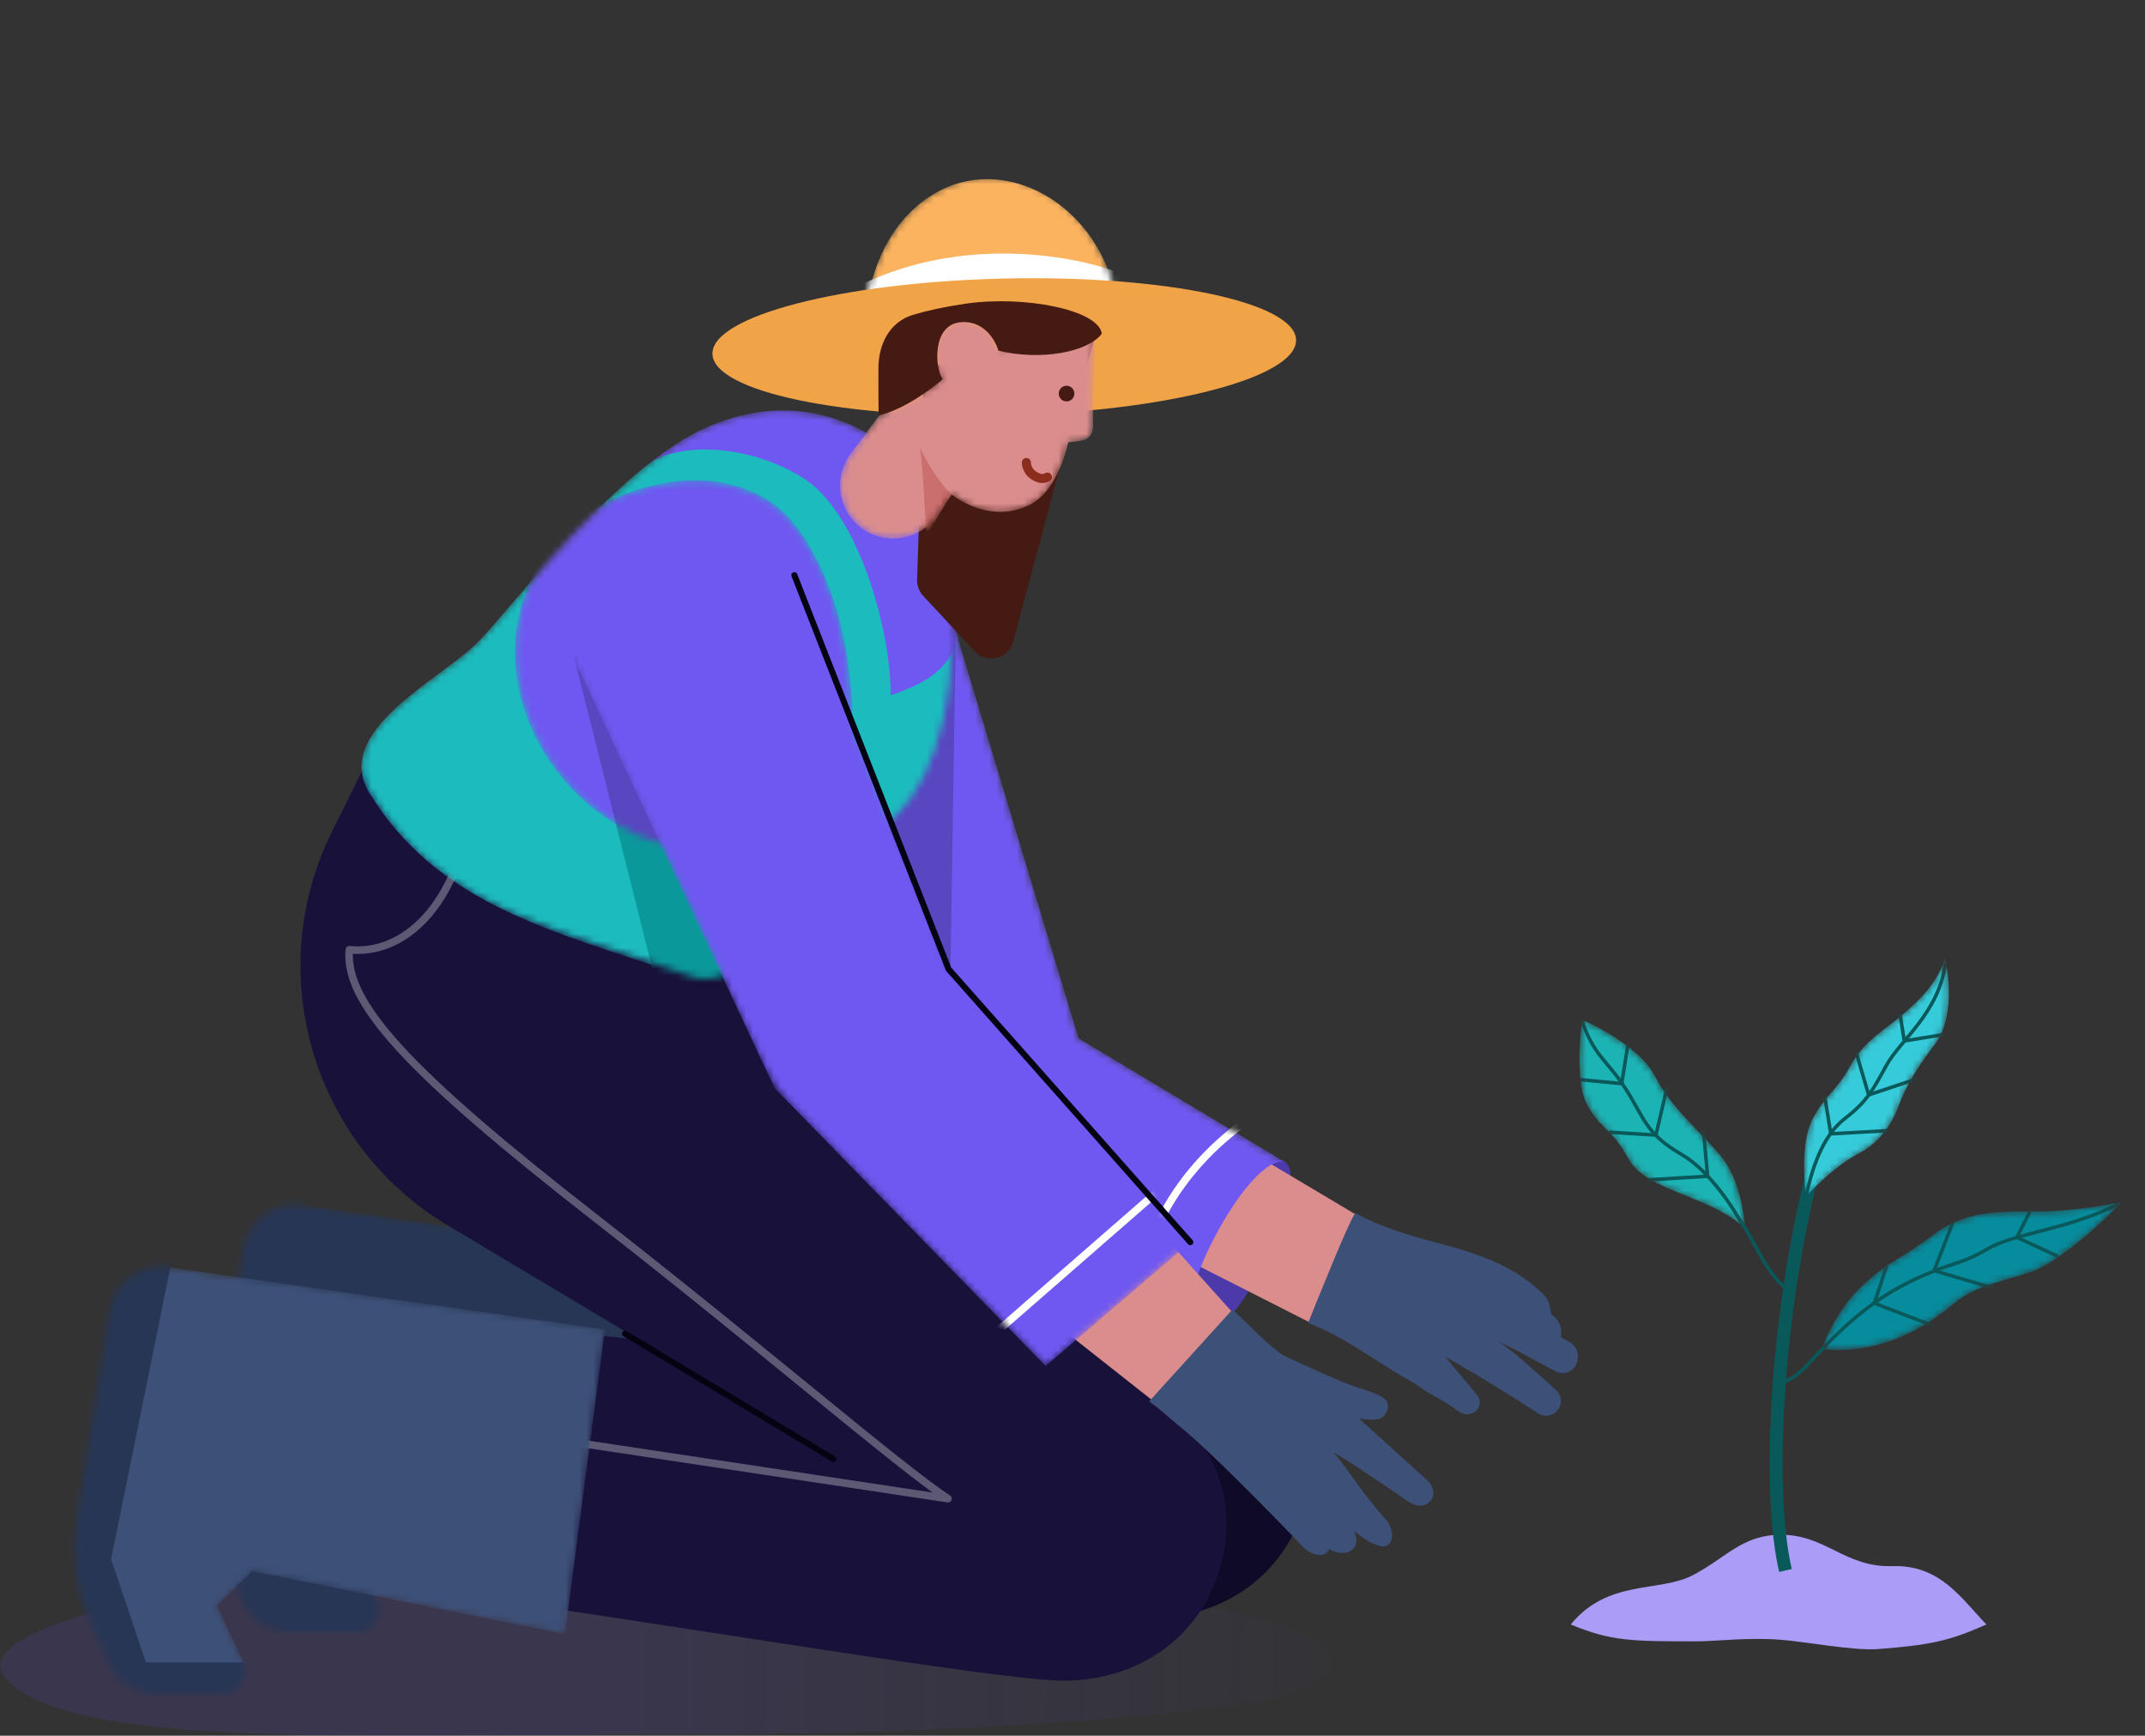 <svg xmlns="http://www.w3.org/2000/svg" width="309" height="250" viewBox="0 0 309 250" fill="none"><rect x="0" y="0" width="309" height="250" fill="#333333" stroke="none"/><path opacity="0.2" d="M1.32 242.295C-8.838 232.956 43.445 224.916 81.413 223.08C129.987 223.08 213.845 232.439 186.738 243.755C181.508 245.939 147.362 249.818 98.788 249.818C50.214 249.818 11.716 251.853 1.32 242.295Z" fill="url(#paint0_linear_403_13962)"></path><path d="M67.095 110.843L72.599 99.745L75.056 109.654L95.616 126.104C146.753 162.224 174.741 188.706 180.216 193.324C187.058 199.096 190.646 207.437 187.871 216.96C185.095 226.483 176.873 232.834 165.894 233.157C157.112 233.415 112.052 224.306 80.275 220.098L79.239 180.748L111.306 184.019L83.785 167.587C64.262 155.93 56.992 131.215 67.095 110.843Z" fill="#0F0A28"></path><path opacity="0.3" d="M86.798 109.896C83.759 123.784 75.995 128.557 69.597 127.865C68.876 135.426 77.915 145.357 105.004 166.468C129.248 185.362 148.592 202.143 155.833 206.931L86.798 196.523" stroke="white" stroke-width="1.089" stroke-linecap="round" stroke-linejoin="round"></path><path d="M109.308 183.165L139.327 201.212" stroke="#050212" stroke-width="0.871" stroke-linecap="round"></path><mask id="mask0_403_13962" style="mask-type:alpha" maskUnits="userSpaceOnUse" x="29" y="173" width="78" height="63"><path d="M106.417 182.559L100.661 226.446L55.588 217.384L50.522 222.324L54.319 230.39C55.339 232.557 53.758 235.048 51.364 235.048L41.832 235.048C38.842 235.048 36.128 233.299 34.892 230.576L32.3 224.868C30.187 220.212 29.486 215.039 30.284 209.989L35.029 179.955C35.679 175.842 39.511 173.011 43.634 173.6L106.417 182.559Z" fill="#3D5077"></path></mask><g mask="url(#mask0_403_13962)"><path d="M106.417 182.559L100.661 226.446L55.588 217.384L50.522 222.324L54.319 230.39C55.339 232.557 53.758 235.048 51.364 235.048L41.832 235.048C38.842 235.048 36.128 233.299 34.892 230.576L32.3 224.868C30.187 220.212 29.486 215.039 30.284 209.989L35.029 179.955C35.679 175.842 39.511 173.011 43.634 173.6L106.417 182.559Z" fill="#273655"></path><path d="M40.281 230.511L35.277 215.647L44.815 168.667L36.16 169.878L27.477 215.647L35.277 237.428H55.439V230.511H40.281Z" fill="#273655"></path></g><path d="M47.823 119.771L53.327 108.672L91.499 131.082L112.06 147.531C132.97 163.595 162.613 197.633 168.087 202.251C174.93 208.023 178.518 216.364 175.742 225.887C172.967 235.41 164.744 241.761 153.766 242.084C144.983 242.342 92.781 233.234 61.003 229.025L59.967 189.675L92.035 192.947L64.514 176.514C44.99 164.857 37.72 140.142 47.823 119.771Z" fill="#18123B"></path><path opacity="0.3" d="M67.526 118.824C64.488 132.713 56.723 137.485 50.325 136.793C49.605 144.355 58.643 154.286 85.733 175.397C109.976 194.29 129.321 211.071 136.561 215.859L67.526 205.451" stroke="white" stroke-width="1.089" stroke-linecap="round" stroke-linejoin="round"></path><path d="M90.037 192.093L120.056 210.139" stroke="#050212" stroke-width="0.871" stroke-linecap="round"></path><mask id="mask1_403_13962" style="mask-type:alpha" maskUnits="userSpaceOnUse" x="10" y="182" width="78" height="62"><path d="M87.146 191.487L81.39 235.374L36.317 226.312L31.251 231.252L35.048 239.318C36.068 241.485 34.487 243.976 32.093 243.976L22.561 243.976C19.571 243.976 16.857 242.227 15.621 239.504L13.029 233.796C10.916 229.14 10.215 223.967 11.013 218.917L15.758 188.883C16.408 184.769 20.24 181.939 24.363 182.528L87.146 191.487Z" fill="#3D5077"></path></mask><g mask="url(#mask1_403_13962)"><path d="M87.146 191.487L81.39 235.374L36.317 226.312L31.251 231.252L35.048 239.318C36.068 241.485 34.487 243.976 32.093 243.976L22.561 243.976C19.571 243.976 16.857 242.227 15.621 239.504L13.029 233.796C10.916 229.14 10.215 223.967 11.013 218.917L15.758 188.883C16.408 184.769 20.24 181.939 24.363 182.528L87.146 191.487Z" fill="#3D5077"></path><path d="M21.01 239.438L16.006 224.575L25.544 177.595L16.89 178.806L8.207 224.575L16.006 246.355H36.168V239.438H21.01Z" fill="#273655"></path></g><ellipse cx="178.419" cy="180.065" rx="4.212" ry="14.378" transform="rotate(26.994 178.419 180.065)" fill="#4C3AAB"></ellipse><path d="M200.671 178.119L176.816 163.93L166.176 179.05L190.066 191.174L200.671 178.119Z" fill="#DB8D8D"></path><mask id="mask2_403_13962" style="mask-type:alpha" maskUnits="userSpaceOnUse" x="108" y="89" width="78" height="104"><path d="M155.377 149.56L137.233 89.441L108.581 123.862L128.16 163.389C131.02 169.162 135.635 173.882 141.345 176.869L171.763 192.785L185.071 167.352L155.377 149.56Z" fill="#6F58F1"></path></mask><g mask="url(#mask2_403_13962)"><path d="M155.377 149.56L137.233 89.441L108.581 123.862L128.16 163.389C131.02 169.162 135.635 173.882 141.345 176.869L171.763 192.785C167.805 189.191 179.733 166.176 185.071 167.352L155.377 149.56Z" fill="#6F58F1"></path><path d="M178.843 161.974C168.964 169.37 163.255 179.99 163.697 191.715" stroke="white" stroke-width="1.089"></path><path d="M137.711 89.408L121.35 113.024L121.35 131.947L136.759 149.953L137.711 89.408Z" fill="#5946C1"></path></g><path d="M195.235 174.724C194.186 176.218 190.169 186.286 188.434 190.556C193.53 192.429 197.901 195.941 202.64 198.591C203.251 198.933 203.857 199.293 204.47 199.746C205.844 200.762 208.197 201.805 210.037 203.239C210.843 203.868 212.053 203.881 212.734 203.118C213.288 202.496 213.305 201.562 212.773 200.922L208.198 195.414C212.296 197.711 218.089 201.25 221.486 203.535C222.408 204.155 223.663 203.999 224.374 203.144C225.104 202.267 225 200.967 224.15 200.206C221.07 197.449 217.999 194.575 215.865 193.25C219.25 194.796 222.018 196.458 224.153 197.552C225.369 198.174 226.757 197.5 227.188 196.204C227.574 195.044 227.058 193.776 225.972 193.214L224.861 192.64L224.898 192.363C225.057 191.16 224.503 189.974 223.478 189.324L223.301 188.291C223.176 187.566 222.824 186.892 222.294 186.381C221.19 185.316 219.19 183.549 215.865 181.995C213.69 180.978 211.011 180.08 208.481 179.408L208.462 179.403C204.161 178.261 199.796 177.102 195.85 175.045L195.235 174.724Z" fill="#3D5077"></path><mask id="mask3_403_13962" style="mask-type:alpha" maskUnits="userSpaceOnUse" x="52" y="59" width="86" height="82"><path d="M99.969 140.762C81.661 134.113 64.238 131.641 53.622 114.822C47.056 105.57 63.416 97.991 68.789 92.548C74.162 87.105 89.016 67.018 102.095 61.411C115.173 55.804 125.86 61.534 130.608 67.059C135.356 72.584 137.492 82.282 137.2 92.056C136.665 109.965 130.909 117.306 124.615 120.933C119.997 123.594 116.616 126.969 112.583 132.398C111.112 134.377 109.975 136.003 109.096 137.335C107.606 139.592 102.511 141.685 99.969 140.762Z" fill="#6F58F1"></path></mask><g mask="url(#mask3_403_13962)"><path d="M101.565 141.632C82.949 134.788 64.286 131.718 53.622 114.822C47.056 105.57 63.416 97.991 68.789 92.548C74.162 87.105 89.016 67.018 102.095 61.411C115.173 55.804 125.86 61.534 130.608 67.059C135.356 72.584 138.856 84.12 138.564 93.894C138.028 111.804 132.286 117.882 125.991 121.509C121.373 124.17 117.992 127.546 113.959 132.974C112.363 135.123 111.159 136.867 110.252 138.278C108.813 140.518 104.064 142.55 101.565 141.632Z" fill="#6F58F1"></path><path d="M101.566 141.632C82.949 134.788 64.287 131.718 53.623 114.822C47.056 105.57 63.417 97.991 68.79 92.548C72.955 88.329 82.816 75.311 93.131 67.059C97.544 63.529 108.003 63.957 115.773 68.896C123.543 73.836 128.313 90.404 128.313 100.145C134.378 98.038 137.176 96.174 139.052 89.245C138.517 107.155 132.286 117.882 125.992 121.509C121.374 124.17 117.993 127.546 113.96 132.974C112.363 135.123 111.16 136.867 110.253 138.278C108.814 140.518 104.065 142.55 101.566 141.632Z" fill="#1CBBBE"></path><path d="M112.847 135.156L111.415 87.738L82.655 94.481L95.841 146.954L114.657 158.733L112.847 135.156Z" fill="#0B989A"></path><mask id="mask4_403_13962" style="mask-type:alpha" maskUnits="userSpaceOnUse" x="74" y="69" width="49" height="53"><path d="M122.801 104.29C122.801 89.802 118.007 79.162 113.345 74.24C108.683 69.317 97.864 65.89 83.687 74.24C65.052 90.149 76.441 116.381 95.341 121.498L122.801 104.29Z" fill="#6F58F1"></path></mask><g mask="url(#mask4_403_13962)"><path d="M122.801 104.29C122.801 89.802 118.007 79.162 113.345 74.24C108.683 69.317 97.864 65.89 83.687 74.24C65.052 90.149 76.441 116.381 95.341 121.498L122.801 104.29Z" fill="#6F58F1"></path><path d="M112.846 135.156L111.414 87.737L82.655 94.481L95.841 146.953L114.656 158.733L112.846 135.156Z" fill="#5946C1"></path></g></g><mask id="mask5_403_13962" style="mask-type:alpha" maskUnits="userSpaceOnUse" x="123" y="25" width="38" height="28"><path d="M160.562 50.697C163.359 33.696 148.739 21.373 136.62 26.7C124.501 32.027 123.939 48 123.939 48C134.335 54.129 150.879 53.837 160.562 50.697Z" fill="#FBB35F"></path></mask><g mask="url(#mask5_403_13962)"><path d="M161.161 49.115C162.164 31.915 146.335 21.188 134.839 27.754C123.344 34.32 124.457 50.264 124.457 50.264C135.436 55.272 151.859 53.251 161.161 49.115Z" fill="#FBB35F"></path><path d="M124.075 40.978C139.201 33.728 155.375 36.925 161.572 39.429L161.503 44.579L122.644 45.827L124.075 40.978Z" fill="white"></path><path d="M161.091 46.4C145.915 51.099 131.192 47.819 124.274 43.824L123.625 48.297C135.715 56.39 153.537 53.67 160.937 51.298L161.091 46.4Z" fill="white"></path></g><ellipse cx="144.67" cy="49.969" rx="42.05" ry="9.848" transform="rotate(-1.375 144.67 49.969)" fill="#F1A348"></ellipse><path d="M145.955 92.422L157.906 47.823L133.099 53.036L132.114 83.492C132.086 84.354 132.4 85.192 132.987 85.823L140.409 93.801C142.157 95.681 145.291 94.902 145.955 92.422Z" fill="#451A12"></path><mask id="mask6_403_13962" style="mask-type:alpha" maskUnits="userSpaceOnUse" x="121" y="44" width="37" height="34"><path d="M126.704 59.776L122.541 65.343C119.998 68.743 120.709 73.562 124.125 76.084C127.6 78.648 132.507 77.832 134.964 74.28L137.079 71.224C139.723 73.208 144.062 74.944 148.477 72.637C151.897 70.85 153.386 65.876 153.896 63.711L155.78 63.48C156.752 63.361 157.467 62.511 157.454 61.533C157.398 57.456 157.661 50.88 157.722 48.341L147.534 44.803C148.303 49.525 145.439 50.4 143.91 50.247C143.529 46.191 137.072 44.403 135.429 47.757C134.114 50.44 135.004 53.533 135.613 54.744C133.108 56.688 128.63 58.909 126.704 59.776Z" fill="#FBB4A7"></path></mask><g mask="url(#mask6_403_13962)"><path d="M126.704 59.776L122.541 65.343C119.998 68.743 120.709 73.562 124.125 76.084C127.6 78.648 132.507 77.832 134.964 74.28L137.079 71.224C139.723 73.208 144.062 74.944 148.477 72.637C151.897 70.85 153.386 65.876 153.896 63.711L155.78 63.48C156.752 63.361 157.467 62.511 157.454 61.533C157.398 57.456 157.661 50.88 157.722 48.341L147.534 44.803C148.303 49.525 145.439 50.4 143.91 50.247C143.529 46.191 137.072 44.403 135.429 47.757C134.114 50.44 135.004 53.533 135.613 54.744C133.108 56.688 128.63 58.909 126.704 59.776Z" fill="#DB8D8D"></path><path d="M132.542 64.482C133.939 67.586 136.179 70.457 137.052 71.183L133.449 77.168C133.449 77.168 132.942 66.989 132.542 64.482Z" fill="#CB6E6E"></path></g><circle r="1.128" transform="matrix(-0.945 -0.327 -0.327 0.945 153.644 56.688)" fill="#451A12"></circle><path d="M150.888 68.719C150.523 68.881 150.041 69.178 148.95 68.504C148.091 67.973 147.859 67.072 147.856 66.621" stroke="#8A2D1D" stroke-width="1.307" stroke-linecap="round" stroke-linejoin="round"></path><path d="M143.83 50.515C149.959 51.986 156.724 50.721 158.719 48.068C158.287 44.629 147.538 42.512 139.109 43.74C136.05 44.186 133.502 44.754 131.504 45.356C128.189 46.357 126.561 49.523 126.541 52.986C126.526 55.571 126.549 58.254 126.573 59.828C130.13 59.046 134.205 56.026 135.797 54.613C134.67 53.068 134.216 46.779 138.394 46.406C141.737 46.108 143.411 49.022 143.83 50.515Z" fill="#451A12"></path><path d="M180.504 192.33L161.966 171.673L147.291 186.937L168.573 203.724L180.504 192.33Z" fill="#DB8D8D"></path><path d="M193.392 199.051C190.677 197.903 184.211 195.005 181.128 193.389C182.21 196.144 185.809 202.009 191.552 203.434C198.731 205.214 199.193 204.409 199.724 203.362C200.992 200.864 196.787 200.485 193.392 199.051Z" fill="#3D5077"></path><path d="M186.071 196.164C181.767 193.074 180.066 190.886 177.539 188.619L165.542 201.847C167.263 203.082 167.207 203.203 170.928 206.279C174.171 208.959 182.56 217.414 187.658 222.742C188.743 223.876 190.828 224.668 191.5 223.107C193.709 224.522 196.463 223.198 194.969 220.431C197.896 222.911 199.36 222.729 199.36 222.729C200.837 222.549 200.988 220.305 199.463 218.645C196.436 215.351 193.663 210.915 192.114 209.19C194.59 210.625 198.633 213.363 202.737 216.189C203.863 216.964 205.323 217.303 206.255 215.923C206.608 215.48 206.038 216.333 206.255 215.923C206.732 215.026 206.444 213.98 205.687 213.303C201.342 209.419 190.893 199.625 186.071 196.164Z" fill="#3D5077"></path><mask id="mask7_403_13962" style="mask-type:alpha" maskUnits="userSpaceOnUse" x="81" y="72" width="91" height="125"><path d="M171.475 178.917L150.628 196.753L113.699 158.896C112.299 157.461 111.15 155.8 110.301 153.984L83.871 97.436C72.854 77.839 103.56 60.493 114.431 82.842L136.653 139.592L171.475 178.917Z" fill="#6F58F1"></path></mask><g mask="url(#mask7_403_13962)"><path d="M171.475 178.917L150.628 196.753L111.584 156.728L83.871 97.436C72.854 77.839 103.56 60.493 114.431 82.842L136.653 139.592L171.475 178.917Z" fill="#6F58F1"></path><path d="M167.255 171.18L142.481 192.786" stroke="white" stroke-width="1.089"></path></g><path d="M171.474 178.917L136.652 139.592L114.431 82.842" stroke="#050212" stroke-width="0.871" stroke-linecap="round"></path><path d="M272.649 225.576C279.539 225.361 282.588 230.312 286.157 233.979C280.696 236.41 277.939 236.953 270.472 237.526C267.092 237.786 259.896 236.435 256.554 236.182C251.665 235.813 247.22 236.41 244.399 236.41L244.399 236.41C235.163 236.41 232.072 236.41 226.278 233.979C231.661 227.385 239.061 229.418 243.905 226.861C248.749 224.305 251.006 221.058 256.554 221.057C263.061 221.057 265.76 225.791 272.649 225.576Z" fill="#AB9CF7"></path><mask id="mask8_403_13962" style="mask-type:alpha" maskUnits="userSpaceOnUse" x="262" y="173" width="44" height="22"><path d="M268.359 185.093C265.06 188.102 263.048 192.497 262.455 194.319C272.149 195.384 279.09 189.711 281.624 187.641L281.678 187.596C284.166 185.564 286.837 184.95 292.108 183.371C296.325 182.107 302.904 176.026 305.666 173.144C303.781 173.525 299.034 174.322 295.12 174.465C290.228 174.644 283.996 173.726 278.71 177.706C273.423 181.687 272.484 181.333 268.359 185.093Z" fill="#1CB3B5"></path></mask><g mask="url(#mask8_403_13962)"><path d="M268.359 185.093C265.06 188.102 263.048 192.497 262.455 194.319C272.149 195.384 279.09 189.711 281.624 187.641L281.678 187.596C284.166 185.564 286.837 184.95 292.108 183.371C296.325 182.107 302.904 176.026 305.666 173.144C303.781 173.525 299.034 174.322 295.12 174.465C290.228 174.644 283.996 173.726 278.71 177.706C273.423 181.687 272.484 181.333 268.359 185.093Z" fill="#078C9D"></path><path d="M262.515 194.296C266.77 189.876 270.776 186.579 276.197 184.101C281.619 181.623 282.251 182.266 286.278 179.911C290.305 177.556 297.716 177.172 305.146 173.432" stroke="#09595B" stroke-width="0.507" stroke-linejoin="round"></path><path d="M271.795 182.302L270.009 187.715L278.812 191.08" stroke="#09595B" stroke-width="0.507" stroke-linejoin="round"></path><path d="M281.303 176.124L278.622 183.013L287.823 185.731" stroke="#09595B" stroke-width="0.507" stroke-linejoin="round"></path><path d="M292.419 174.518L290.531 178.23L296.442 180.942" stroke="#09595B" stroke-width="0.507" stroke-linejoin="round"></path></g><path d="M262.758 194.066C260.202 196.519 259.318 198.52 255.85 199.424" stroke="#09595B" stroke-width="0.507" stroke-linejoin="round"></path><mask id="mask9_403_13962" style="mask-type:alpha" maskUnits="userSpaceOnUse" x="227" y="146" width="25" height="31"><path d="M248.152 166.831C250.485 169.767 251.278 174.797 251.383 176.945C246.399 172.169 237.211 171.65 234.618 166.961C232.025 162.271 230.754 162.886 228.686 159.242C227.032 156.326 227.497 149.799 227.936 146.9C230.647 148.043 236.542 151.27 238.433 155.033C240.796 159.737 245.236 163.161 248.152 166.831Z" fill="#1CB3B5"></path></mask><g mask="url(#mask9_403_13962)"><path d="M248.152 166.831C250.485 169.767 251.278 174.797 251.383 176.945C246.399 172.169 237.211 171.65 234.618 166.961C232.025 162.271 230.754 162.886 228.686 159.242C227.032 156.326 227.497 149.799 227.936 146.9C230.647 148.043 236.542 151.27 238.433 155.033C240.796 159.737 245.236 163.161 248.152 166.831Z" fill="#1CB3B5"></path><path d="M251.369 177.073C250.043 174.464 246.355 168.649 242.218 166.267C237.046 163.29 236.864 160.988 234.167 156.799C231.471 152.609 229.624 152.154 227.878 146.964" stroke="#09595B" stroke-width="0.507" stroke-linejoin="round"></path><path d="M237.508 169.935L245.997 169.419L245.38 162.781" stroke="#09595B" stroke-width="0.507" stroke-linejoin="round"></path><path d="M231.795 163.076L238.546 163.489L240.395 155.527" stroke="#09595B" stroke-width="0.507" stroke-linejoin="round"></path><path d="M227.672 155.511L233.613 156.075L234.491 150.613" stroke="#09595B" stroke-width="0.507" stroke-linejoin="round"></path></g><path d="M250.633 175.794C252.5 178.004 254.424 183.88 257.941 186.029" stroke="#09595B" stroke-width="0.507" stroke-linejoin="round"></path><path d="M257.207 226.205C254.612 215.103 255.705 190.694 261.035 169.117" stroke="#09595B" stroke-width="1.865"></path><mask id="mask10_403_13962" style="mask-type:alpha" maskUnits="userSpaceOnUse" x="259" y="138" width="22" height="35"><path d="M261.097 161.191C259.512 164.163 259.813 169.855 260.161 172.329C261.79 170.615 264.602 167.806 267.797 166.118C271.005 164.423 272.59 161.687 273.411 159.546C274.231 157.404 275.284 154.896 278.721 150.43C281.47 146.858 280.84 140.702 280.181 138.07C278.901 142.223 275.274 145.167 273.074 146.952L273.015 147C270.822 148.781 268.317 150.222 266.436 153.705C264.556 157.187 263.078 157.477 261.097 161.191Z" fill="#1CB3B5"></path></mask><g mask="url(#mask10_403_13962)"><path d="M261.097 161.191C259.512 164.163 259.813 169.855 260.161 172.329C261.79 170.615 264.602 167.806 267.797 166.118C271.005 164.423 272.59 161.687 273.411 159.546C274.231 157.404 275.284 154.896 278.721 150.43C281.47 146.858 280.84 140.702 280.181 138.07C278.901 142.223 275.274 145.167 273.074 146.952L273.015 147C270.822 148.781 268.317 150.222 266.436 153.705C264.556 157.187 263.078 157.477 261.097 161.191Z" fill="#36CBDA"></path><path d="M260.159 172.347C260.937 168.719 262.407 163.724 265.712 161.155C269.018 158.586 269.733 157.094 271.753 153.44C273.772 149.786 279.315 145.892 280.246 138.756" stroke="#09595B" stroke-width="0.507" stroke-linejoin="round"></path><path d="M262.874 157.999L263.737 163.31L271.939 162.852" stroke="#09595B" stroke-width="0.507" stroke-linejoin="round"></path><path d="M267.35 151.443L269.189 157.703L275.825 155.489" stroke="#09595B" stroke-width="0.507" stroke-linejoin="round"></path><path d="M273.699 146.05L274.331 149.934L279.971 149.017" stroke="#09595B" stroke-width="0.507" stroke-linejoin="round"></path></g><defs><linearGradient id="paint0_linear_403_13962" x1="90.716" y1="247.447" x2="207.659" y2="248.942" gradientUnits="userSpaceOnUse"><stop stop-color="#5443B4"></stop><stop offset="1" stop-color="#5443B4" stop-opacity="0"></stop></linearGradient></defs></svg>